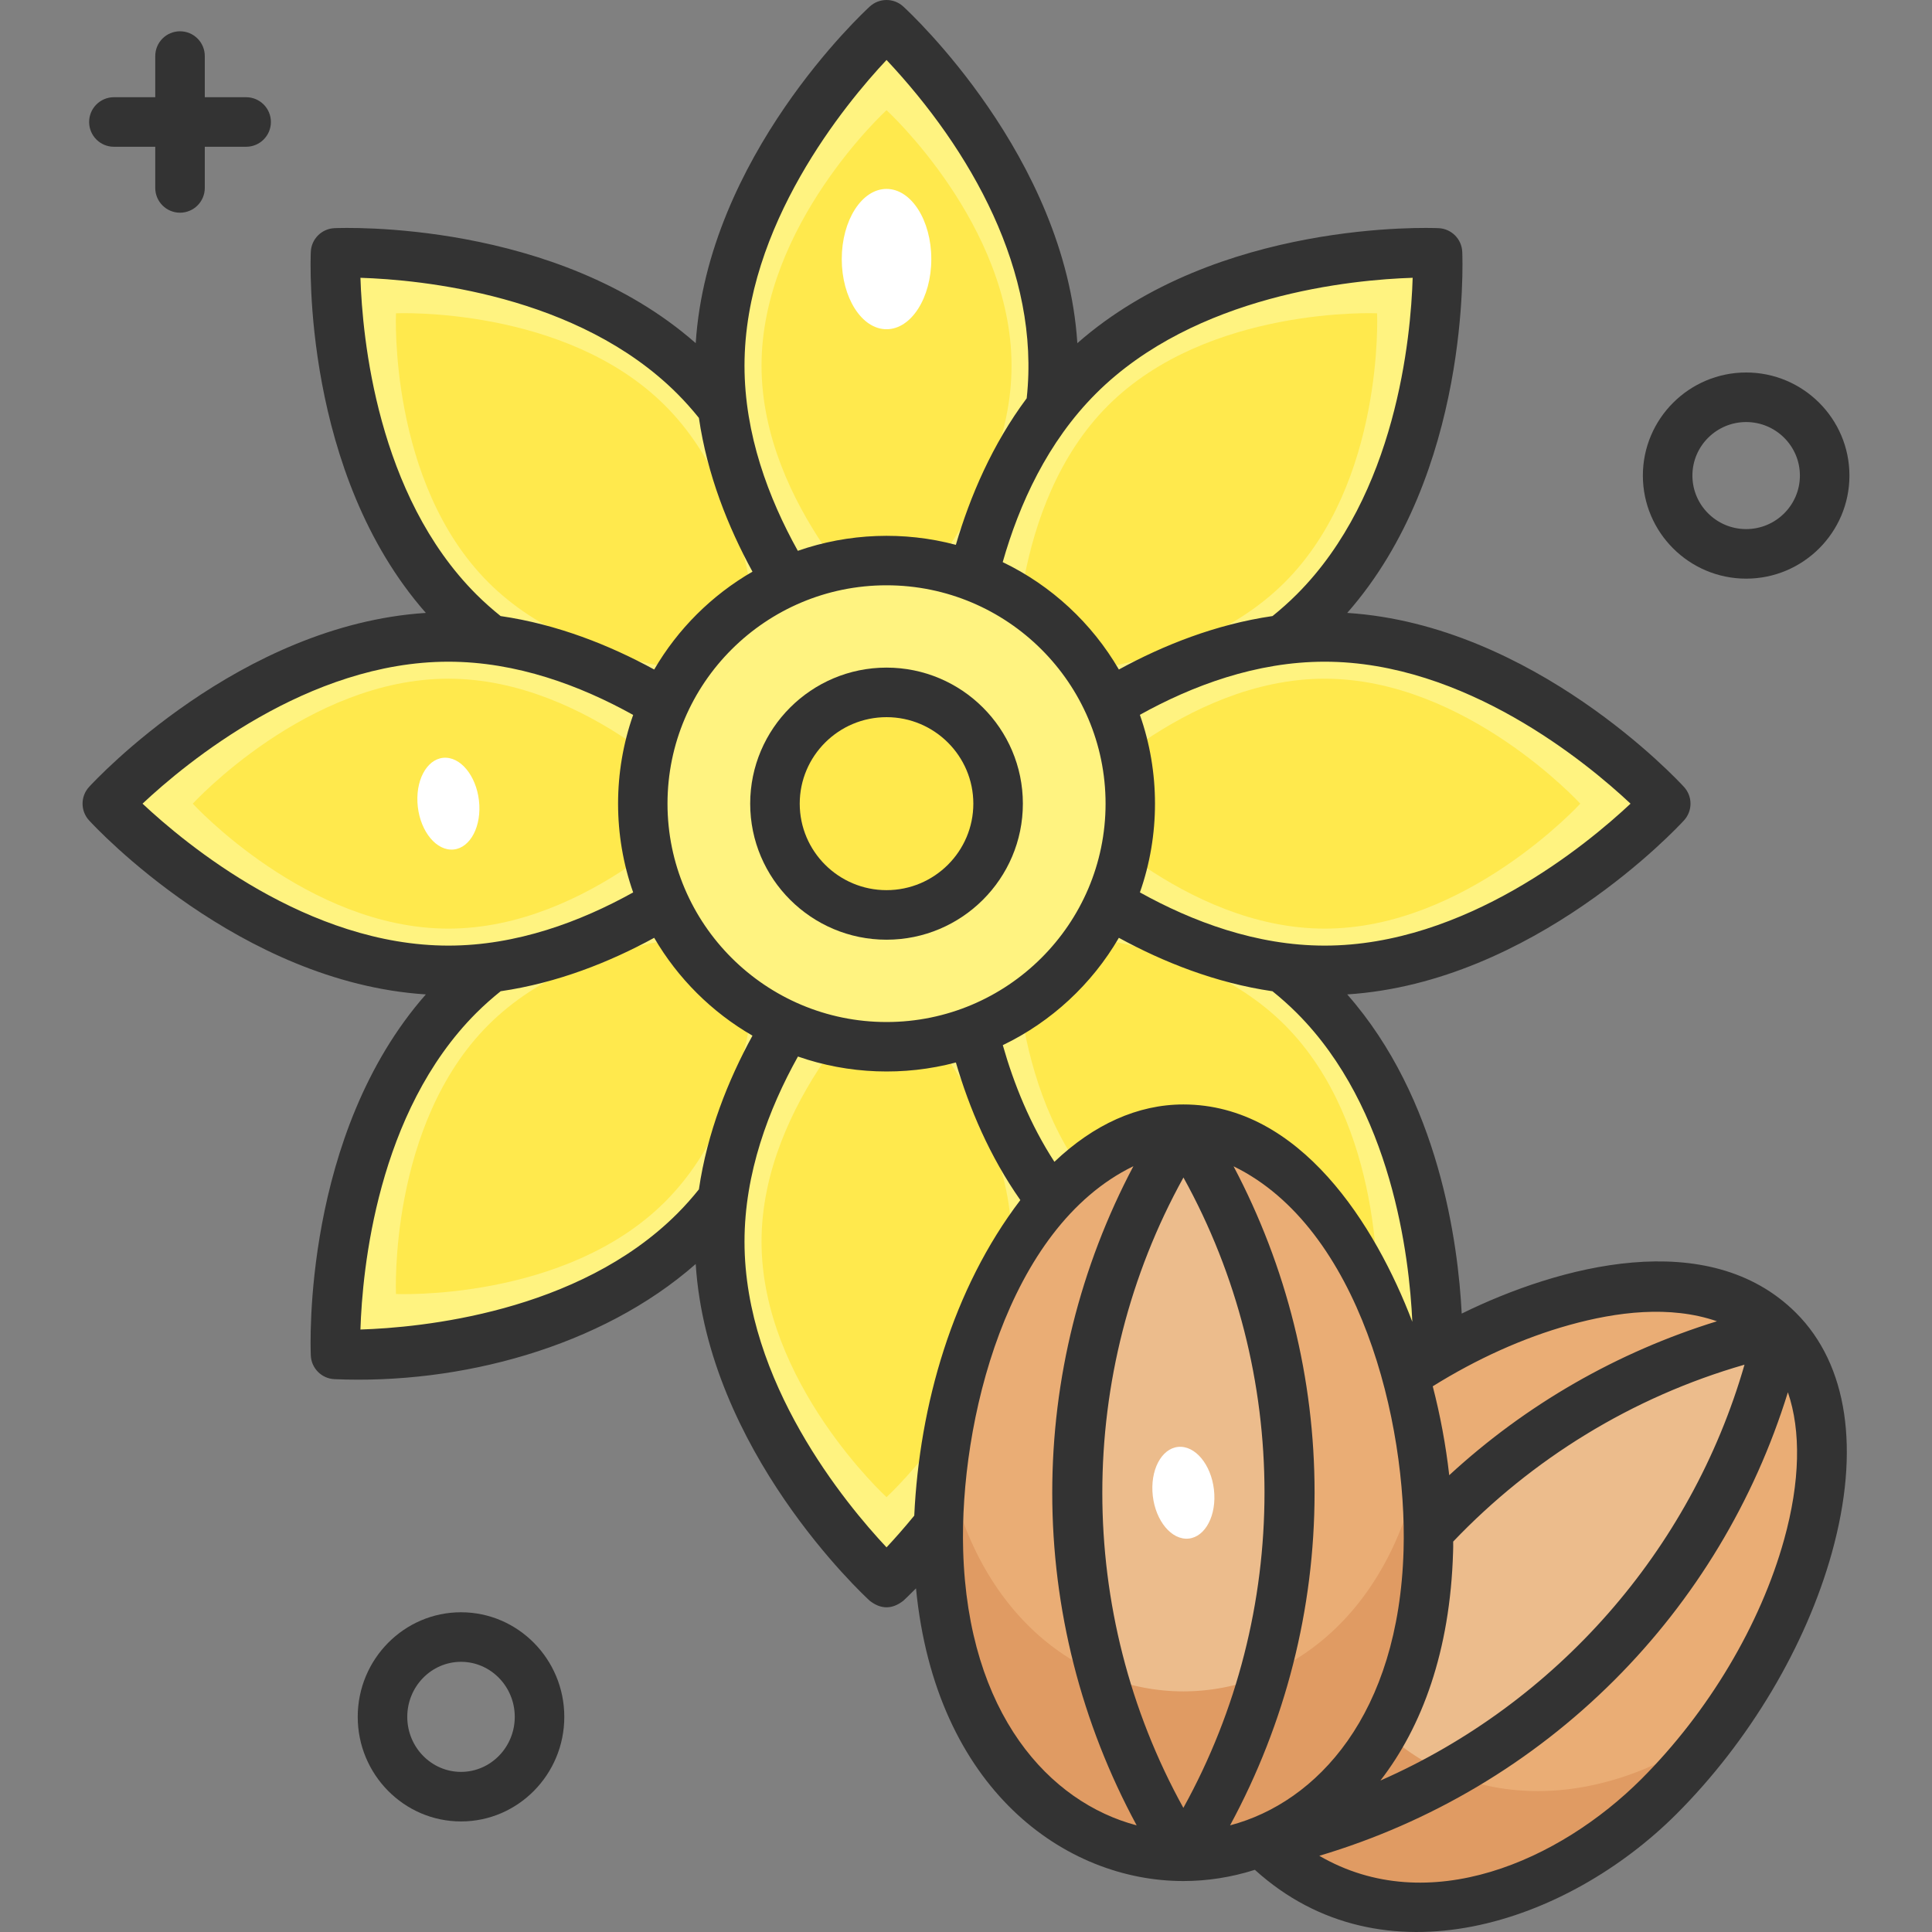 <svg id="Layer_1" enable-background="new 0 0 468 468" height="512" viewBox="0 0 468 468" width="512" xmlns="http://www.w3.org/2000/svg"><rect x="0" y="0" width="468" height="468" fill="#808080" stroke="none"/><g><g><g><g><g><path d="m255.154 88.583c0 45.608-40.404 82.581-40.404 82.581s-40.404-36.973-40.404-82.581 40.404-82.582 40.404-82.582 40.404 36.973 40.404 82.582z" fill="#fff380"/></g><g><path d="m245.032 88.583c0 34.182-30.282 61.893-30.282 61.893s-30.282-27.71-30.282-61.893 30.282-61.893 30.282-61.893 30.282 27.71 30.282 61.893z" fill="#ffe94d"/></g></g><g><g><path d="m168.271 91.098c32.263 32.25 29.847 86.952 29.847 86.952s-54.725 2.415-86.988-29.835-29.846-86.952-29.846-86.952 54.724-2.415 86.987 29.835z" fill="#fff380"/></g><g><path d="m161.114 98.252c24.18 24.171 22.37 65.169 22.37 65.169s-41.015 1.81-65.195-22.361-22.37-65.169-22.37-65.169 41.014-1.809 65.195 22.361z" fill="#ffe94d"/></g><path d="m203.848 165.837c-1.391 3.683-8.003 4.435-9.678-.45-1.417-4.135-2.729-8.333-3.928-12.578 1.264 7.942 1.707 14.727 1.849 19.212-4.106-.13-10.142-.514-17.224-1.545-.157 2.828-2.601 5.842-6.264 5.244-12.852-2.097-25.844-3.442-38.39-6.466 26.34 13.606 55.36 14.848 64.964 14.848 1.797 0 2.915-.043 3.207-.056 3.105-.137 5.593-2.624 5.729-5.731.028-.646.202-5.331-.265-12.478z" fill="#333"/></g><g><g><path d="m108.615 154.287c45.627 0 82.615 40.388 82.615 40.388s-36.988 40.388-82.615 40.388-82.615-40.388-82.615-40.388 36.988-40.388 82.615-40.388z" fill="#fff380"/></g><g><path d="m108.615 164.405c34.196 0 61.918 30.27 61.918 30.27s-27.722 30.27-61.918 30.27-61.918-30.27-61.918-30.27 27.721-30.27 61.918-30.27z" fill="#ffe94d"/></g></g><g><g><path d="m111.131 241.135c32.263-32.25 86.988-29.835 86.988-29.835s2.416 54.702-29.847 86.952-86.988 29.835-86.988 29.835-2.416-54.702 29.847-86.952z" fill="#fff380"/></g><g><path d="m118.288 248.289c24.18-24.171 65.195-22.361 65.195-22.361s1.811 40.998-22.37 65.169-65.195 22.361-65.195 22.361-1.81-40.998 22.37-65.169z" fill="#ffe94d"/></g><path d="m111.131 241.135h.01z" fill="#333"/></g><g><g><path d="m174.346 300.767c0-45.608 40.404-82.581 40.404-82.581s40.404 36.973 40.404 82.581-40.404 82.581-40.404 82.581-40.404-36.972-40.404-82.581z" fill="#fff380"/></g><g><path d="m184.468 300.767c0-34.182 30.282-61.893 30.282-61.893s30.282 27.71 30.282 61.893-30.282 61.893-30.282 61.893-30.282-27.71-30.282-61.893z" fill="#ffe94d"/></g></g><g><g><path d="m261.229 298.252c-32.263-32.25-29.847-86.952-29.847-86.952s54.724-2.415 86.988 29.835 29.847 86.952 29.847 86.952-54.725 2.415-86.988-29.835z" fill="#fff380"/></g><g><path d="m268.386 291.097c-24.18-24.171-22.37-65.169-22.37-65.169s41.015-1.81 65.195 22.361 22.37 65.169 22.37 65.169-41.014 1.81-65.195-22.361z" fill="#ffe94d"/></g></g><g><g><path d="m320.885 235.063c-45.627 0-82.615-40.388-82.615-40.388s36.988-40.388 82.615-40.388 82.615 40.388 82.615 40.388-36.988 40.388-82.615 40.388z" fill="#fff380"/></g><g><path d="m320.885 224.945c-34.196 0-61.918-30.27-61.918-30.27s27.722-30.27 61.918-30.27 61.918 30.27 61.918 30.27-27.722 30.27-61.918 30.27z" fill="#ffe94d"/></g></g><g><g><path d="m318.369 148.215c-32.263 32.25-86.988 29.835-86.988 29.835s-2.416-54.702 29.847-86.952 86.988-29.835 86.988-29.835 2.416 54.702-29.847 86.952z" fill="#fff380"/></g><g><path d="m311.212 141.06c-24.18 24.171-65.195 22.361-65.195 22.361s-1.811-40.998 22.37-65.169c24.18-24.171 65.195-22.361 65.195-22.361s1.81 40.999-22.37 65.169z" fill="#ffe94d"/></g><path d="m318.369 148.215h.01z" fill="#333"/></g><ellipse cx="214.75" cy="194.675" fill="#fff380" rx="59.058" ry="58.898"/><g><path d="m214.75 221.628c-14.902 0-27.027-12.091-27.027-26.953s12.124-26.953 27.027-26.953c14.902 0 27.027 12.091 27.027 26.953s-12.125 26.953-27.027 26.953z" fill="#ffe94d"/><path d="m214.75 227.63c-18.211 0-33.026-14.783-33.026-32.955s14.815-32.955 33.026-32.955 33.026 14.783 33.026 32.955-14.815 32.955-33.026 32.955zm0-53.907c-11.594 0-21.026 9.399-21.026 20.952s9.433 20.952 21.026 20.952 21.026-9.399 21.026-20.952-9.432-20.952-21.026-20.952z" fill="#333"/></g></g><g><g><g><path d="m317.879 351.283c34.507-34.493 89.776-52.167 112.96-28.993s5.502 78.421-29.004 112.914c-.431.431-.876.863-1.335 1.295-71.745 67.661-151.605-12.166-83.916-83.882.432-.458.863-.903 1.295-1.334z" fill="#eaad75"/></g><g><path d="m430.866 322.319-.028-.028c-62.329 13.744-110.835 62.231-124.585 124.534 62.329-13.744 110.864-62.203 124.613-124.506z" fill="#ecbc8c"/></g><g><path d="m334.313 337.216c-5.815 4.274-11.351 8.986-16.434 14.067-.431.431-.863.876-1.296 1.334-67.689 71.716 12.171 151.544 83.916 83.882.458-.432.903-.864 1.335-1.295 5.083-5.081 9.797-10.615 14.073-16.427-63.587 44.666-126.278-18-81.594-81.561z" fill="#e09b63"/></g></g><g><g><path d="m227.289 373.882c0-48.78 26.579-100.343 59.365-100.343s59.365 51.563 59.365 100.343c0 .61-.009 1.23-.028 1.859-2.868 98.555-115.807 98.555-118.675 0-.018-.63-.027-1.25-.027-1.859z" fill="#eaad75"/></g><g><path d="m286.694 273.539h-.04c-34.351 53.773-34.351 122.344 0 176.118 34.351-53.774 34.391-122.345.04-176.118z" fill="#ecbc8c"/></g><g><path d="m228.959 352.318c-1.088 7.133-1.669 14.377-1.669 21.563 0 .61.009 1.23.028 1.859 2.869 98.555 115.807 98.555 118.675 0 .019-.63.028-1.249.028-1.859 0-7.186-.581-14.43-1.669-21.563-13.368 76.528-102.027 76.528-115.393 0z" fill="#e09b63"/></g></g></g></g><path d="m59.623 23.551h-10.016v-9.971c0-3.315-2.687-6.001-6-6.001s-6 2.687-6 6.001v9.971h-10.016c-3.313 0-6 2.687-6 6.001s2.687 6.001 6 6.001h10.016v9.971c0 3.315 2.687 6.001 6 6.001s6-2.687 6-6.001v-9.971h10.016c3.313 0 6-2.687 6-6.001s-2.686-6.001-6-6.001z" fill="#333"/><g><path d="m111.674 441.218c-13.795 0-25.019-11.365-25.019-25.334s11.224-25.334 25.019-25.334 25.019 11.365 25.019 25.334-11.224 25.334-25.019 25.334zm0-38.665c-7.179 0-13.019 5.98-13.019 13.331s5.84 13.331 13.019 13.331 13.019-5.98 13.019-13.331-5.84-13.331-13.019-13.331z" fill="#333"/></g><g><path d="m422.981 140.17c-13.795 0-25.019-11.201-25.019-24.969s11.224-24.969 25.019-24.969 25.019 11.201 25.019 24.969-11.224 24.969-25.019 24.969zm0-37.935c-7.179 0-13.019 5.816-13.019 12.966s5.84 12.966 13.019 12.966 13.019-5.817 13.019-12.966-5.84-12.966-13.019-12.966z" fill="#333"/></g><g><ellipse cx="214.75" cy="62.758" fill="#fff" rx="10.846" ry="16.995"/></g><g><path d="m116.111 195.019c.298 6.144-2.818 10.971-6.958 10.781s-7.738-5.324-8.035-11.468 2.818-10.971 6.958-10.781c4.14.189 7.738 5.324 8.035 11.468z" fill="#fff"/></g><g><path d="m294.151 361.941c.298 6.144-2.818 10.971-6.958 10.781s-7.738-5.324-8.035-11.468c-.298-6.144 2.818-10.971 6.958-10.781s7.737 5.324 8.035 11.468z" fill="#fff"/></g><path d="m435.079 318.045c-21.252-21.242-57.537-11.376-81 .154-.866-17.079-5.48-52.021-27.735-77.317 45.107-2.891 80.057-40.491 81.579-42.153 2.102-2.294 2.102-5.813 0-8.107-1.522-1.662-36.472-39.261-81.579-42.153 29.849-33.93 27.964-85.219 27.865-87.47-.137-3.107-2.624-5.594-5.729-5.731-2.255-.099-53.567-1.983-87.509 27.86-2.89-45.094-40.508-80.033-42.171-81.554-2.293-2.098-5.807-2.098-8.1 0-1.663 1.522-39.281 36.46-42.172 81.554-33.941-29.842-85.259-27.955-87.51-27.86-3.105.137-5.593 2.624-5.729 5.731-.1 2.251-1.981 53.54 27.869 87.47-45.108 2.89-80.059 40.491-81.582 42.153-2.102 2.294-2.102 5.813 0 8.107 1.522 1.662 36.472 39.262 81.579 42.153-29.849 33.929-27.966 85.219-27.866 87.47.137 3.107 2.624 5.594 5.729 5.731 30.291 1.317 64.531-7.684 87.507-27.894 2.875 45.11 40.511 80.065 42.174 81.587 2.7 2.098 5.4 2.098 8.1 0 .256-.235 1.382-1.281 3.089-3.019 4.741 48.628 36.103 70.901 64.766 70.901 5.744 0 11.596-.898 17.321-2.718 31.058 28.163 75.71 12.878 102.099-13.49 17.673-17.666 31.405-40.752 37.676-63.341 6.923-24.934 3.844-45.554-8.671-58.064zm-137.113 124.121c13.391-24.744 20.462-52.341 20.471-80.566.009-27.666-6.762-54.725-19.625-79.079 30.643 14.924 42.08 62.145 41.182 93.045-1.155 39.697-20.946 61.043-42.028 66.6zm54.023-66.249c.034-.829.042-1.658.022-2.487 19.062-19.997 43.303-35.016 70.57-42.856-13 45.155-45.715 82.026-88.197 100.74 10.045-12.97 16.904-31.293 17.605-55.397zm28.219-54.972c11.374-3.155 24.291-4.825 35.698-.888-24.14 7.457-46.257 20.153-64.85 37.293-.823-7.271-2.169-14.501-3.994-21.541 10.625-6.625 21.956-11.76 33.146-14.864zm-38.093-.756c-8.877-23.304-27.15-52.651-55.46-52.651-11.025 0-21.687 4.817-31.241 13.894-5.844-9.001-9.823-18.851-12.5-28.258 11.777-5.665 21.577-14.777 28.116-26.003 10.81 5.903 23.45 10.935 37.212 12.946 2.036 1.637 4.006 3.385 5.886 5.264 23.074 23.063 27.281 59.181 27.987 74.808zm-127.365-72.618c-29.257 0-53.059-23.729-53.059-52.896s23.802-52.896 53.059-52.896 53.059 23.729 53.059 52.896-23.802 52.896-53.059 52.896zm180.224-52.896c-10.536 9.883-40.091 34.386-74.089 34.386-16.535 0-32.005-5.801-44.76-12.891 4.876-13.813 4.873-29.204-.009-43.016 12.741-7.079 28.205-12.866 44.768-12.866 34.002 0 63.557 24.506 74.09 34.387zm-129.504-99.332c24.05-24.039 62.301-27.596 76.728-28.052-.439 14.414-3.962 52.58-28.069 76.679-1.878 1.877-3.843 3.627-5.875 5.262-13.766 2.01-26.41 7.043-37.222 12.948-6.543-11.233-16.353-20.349-28.14-26.013 3.995-14.034 10.843-29.094 22.578-40.824zm-50.72-80.818c20.333 21.653 37.304 51.3 33.953 81.949-8.317 11.165-13.692 23.679-17.16 35.506-12.529-3.343-26.041-2.836-38.281 1.45-7.105-12.752-12.917-28.252-12.917-44.847.001-33.989 24.524-63.535 34.405-74.058zm-127.439 52.767c14.439.458 52.678 4.02 76.72 28.051 1.881 1.88 3.629 3.85 5.267 5.886 2.016 13.777 7.063 26.43 12.979 37.247-9.858 5.691-18.084 13.882-23.806 23.706-10.809-5.901-23.445-10.938-37.204-12.949-2.037-1.637-4.012-3.381-5.893-5.262-24.042-24.032-27.605-62.25-28.063-76.679zm-52.785 127.383c10.536-9.883 40.091-34.386 74.089-34.386 16.536 0 32.004 5.803 44.759 12.895-4.872 13.805-4.872 29.185.002 42.989-12.755 7.091-28.228 12.889-44.76 12.889-34.002-.001-63.557-24.507-74.09-34.387zm129.504 99.332c-24.046 24.036-62.288 27.595-76.72 28.052.458-14.433 4.021-52.649 28.062-76.679 1.885-1.884 3.865-3.627 5.906-5.268 13.753-2.013 26.389-7.041 37.193-12.941 5.722 9.822 13.947 18.012 23.804 23.702-5.915 10.814-10.96 23.464-12.977 37.237-1.637 2.041-3.385 4.015-5.268 5.897zm57.436 73.135c-2.571 3.142-4.896 5.744-6.716 7.683-9.883-10.525-34.404-40.07-34.404-74.058 0-16.566 5.828-32.071 12.944-44.838 12.234 4.278 25.736 4.781 38.258 1.44 3.241 11.07 8.176 22.731 15.615 33.332-16.406 21.522-24.446 49.665-25.697 76.441zm11.848 8.431c-.895-30.902 10.543-78.193 41.234-93.076-12.875 24.363-19.656 51.43-19.656 79.101 0 28.229 7.064 55.828 20.451 80.569-21.082-5.558-40.873-26.904-42.029-66.594zm53.34 62.357c-26.183-47.339-26.177-105.366.02-152.7 26.187 47.321 26.18 105.343-.02 152.7zm145.534-65.033c-5.733 20.653-18.344 41.816-34.595 58.061-19.725 19.705-51.529 33.98-78.011 18.58 26.962-8.035 51.469-22.565 71.435-42.51 19.573-19.553 33.939-43.463 42.075-69.77 3.214 9.339 2.97 21.688-.904 35.639z" fill="#333"/></g></svg>